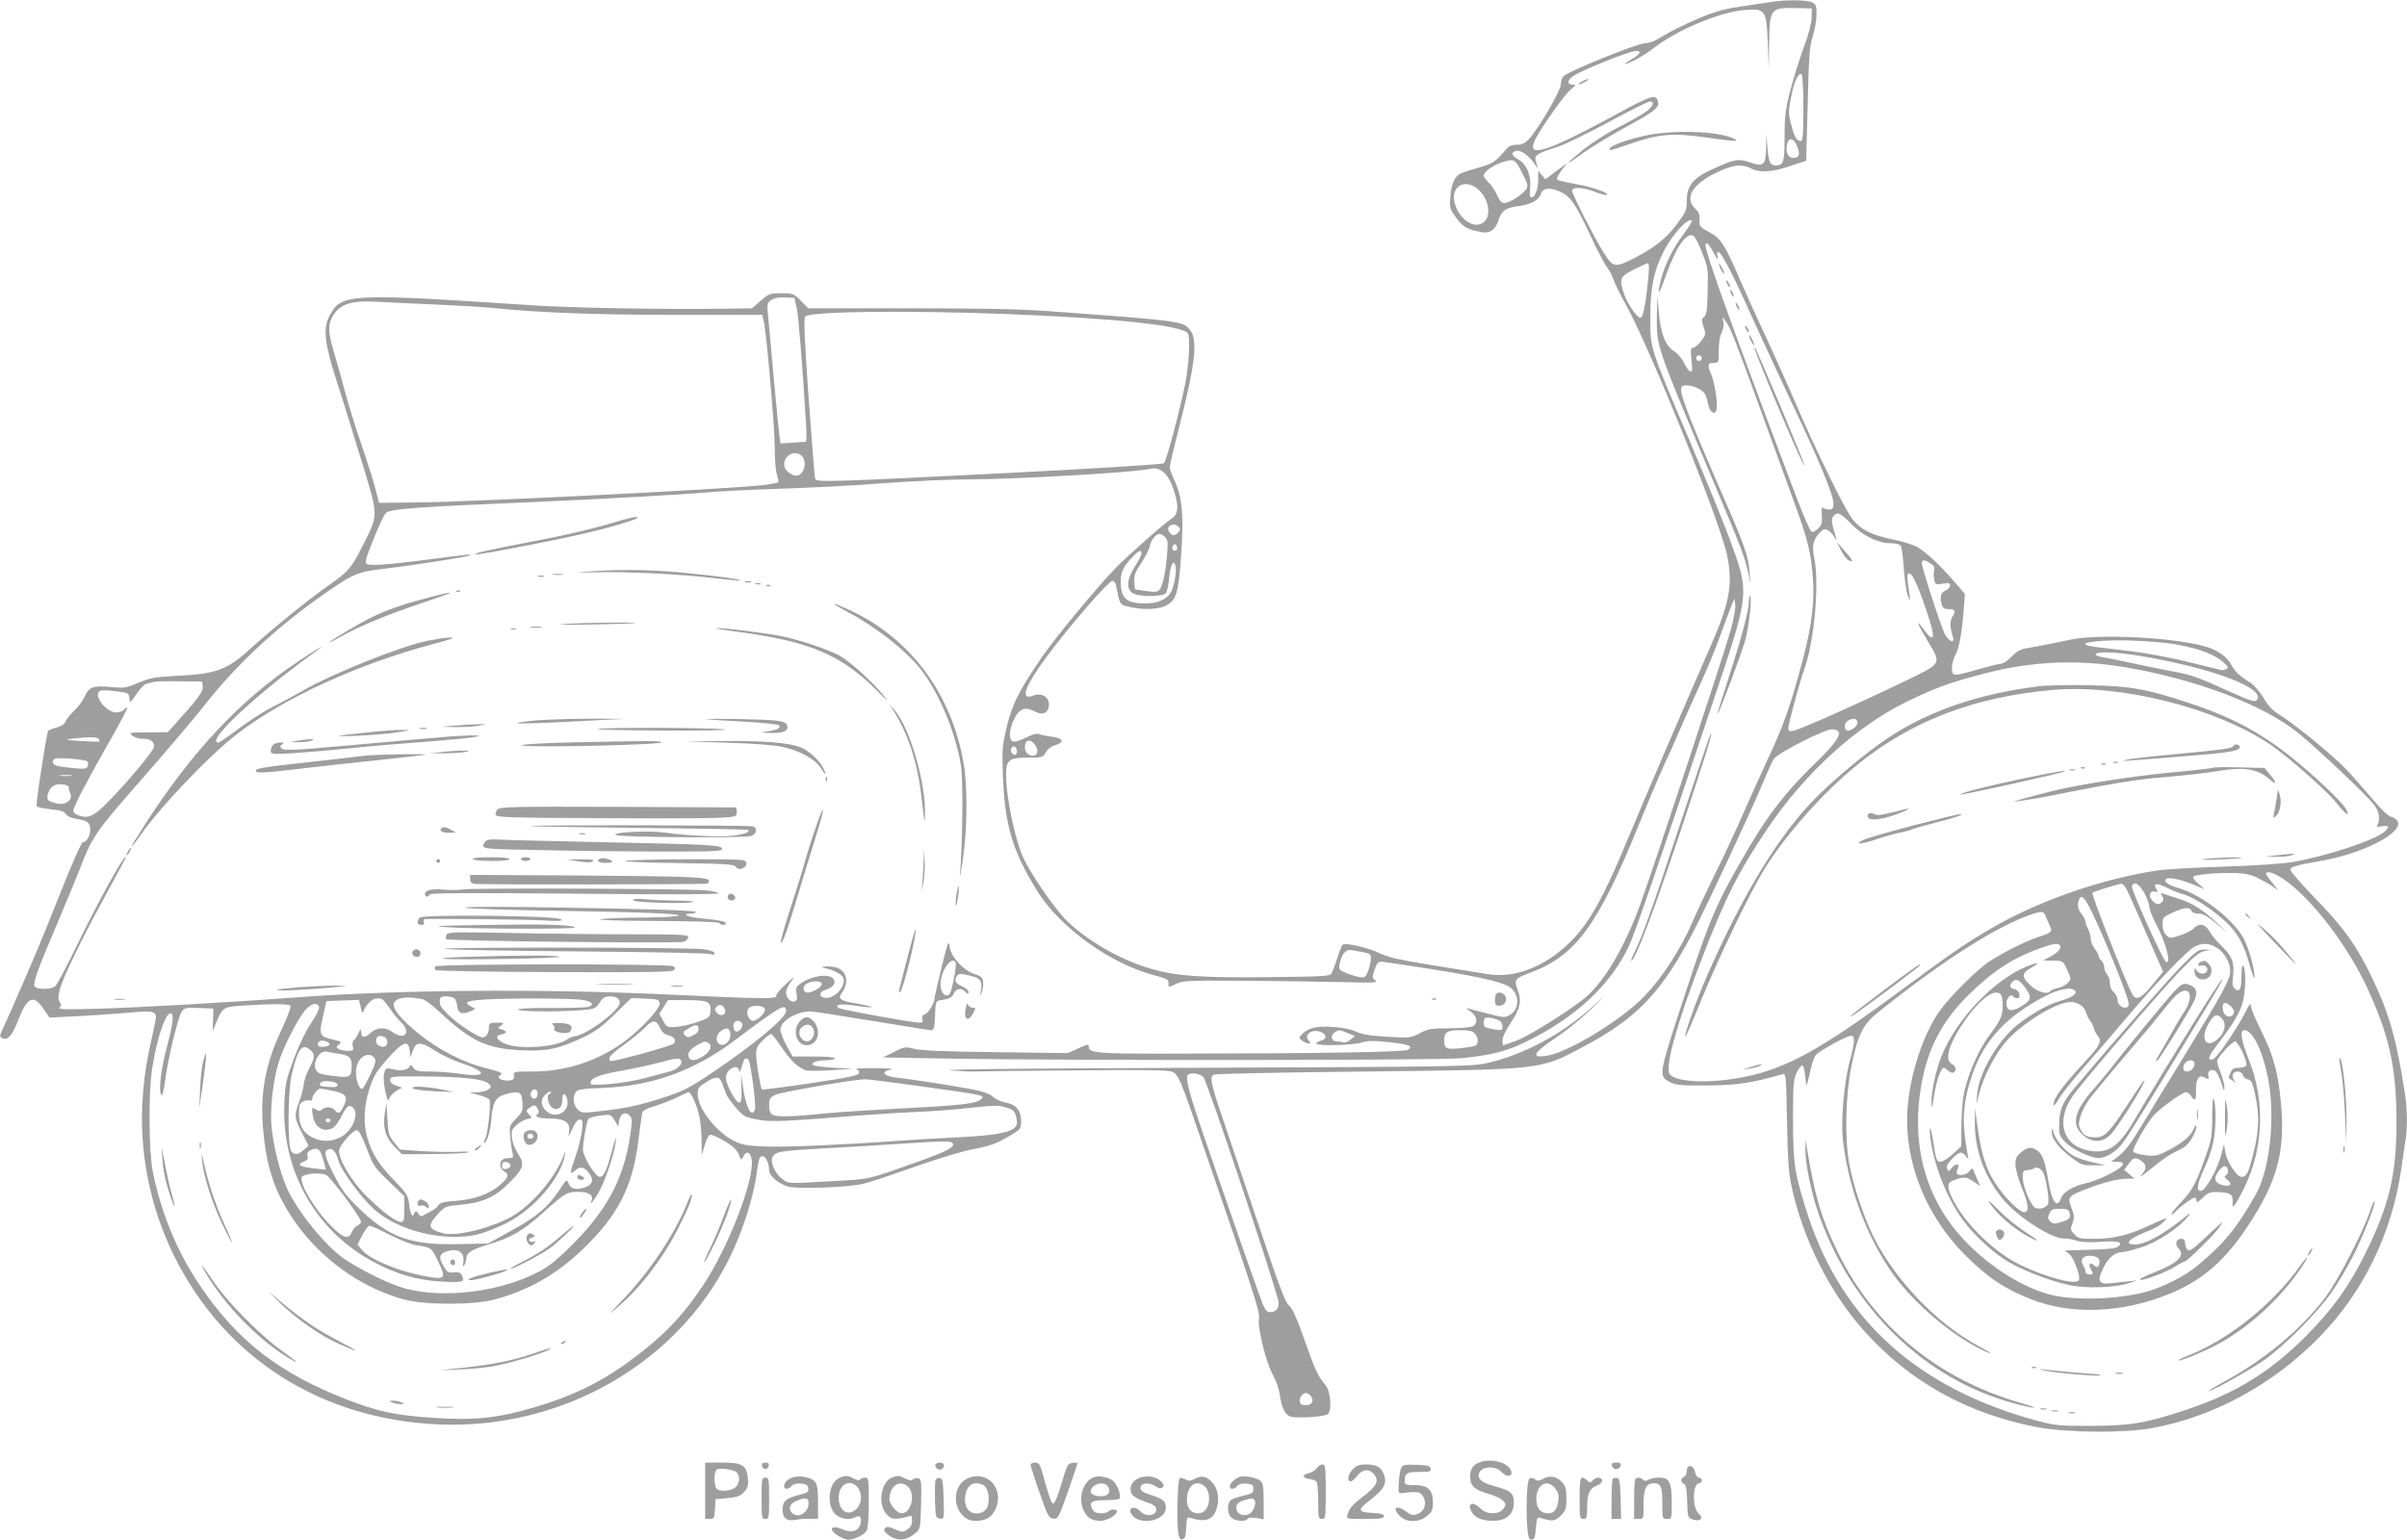 <?xml version="1.0" standalone="no"?>
<!DOCTYPE svg PUBLIC "-//W3C//DTD SVG 20010904//EN"
 "http://www.w3.org/TR/2001/REC-SVG-20010904/DTD/svg10.dtd">
<svg version="1.0" xmlns="http://www.w3.org/2000/svg"
 width="1280pt" height="819pt" viewBox="0 0 1280 819"
 preserveAspectRatio="xMidYMid meet">
<g transform="translate(0,819) scale(0.1,-0.1)"
fill="#9e9e9e" stroke="none">
<path d="M9415 8179 c-27 -4 -99 -15 -158 -24 -86 -12 -134 -25 -229 -65 -66
-28 -148 -69 -182 -90 -42 -27 -75 -40 -97 -40 -42 0 -419 -153 -436 -177 -7
-9 -13 -29 -13 -43 0 -31 -119 -236 -166 -286 -25 -27 -39 -34 -68 -34 -23 0
-42 -7 -52 -19 -61 -72 -73 -80 -145 -101 -41 -12 -84 -25 -96 -30 -35 -14
-55 -55 -60 -124 -5 -62 -4 -67 31 -115 36 -49 57 -61 134 -76 44 -9 75 13 91
64 15 51 40 67 114 76 60 8 101 32 112 65 9 30 47 34 98 12 58 -26 82 -59 163
-232 37 -80 78 -157 90 -172 12 -15 28 -44 34 -65 7 -21 39 -85 71 -143 128
-232 497 -1147 533 -1322 32 -156 15 -253 -88 -487 -105 -238 -370 -855 -434
-1011 -155 -375 -235 -506 -373 -615 -121 -95 -256 -137 -377 -117 -37 6 -168
27 -292 47 -178 29 -238 42 -285 65 -60 29 -177 56 -194 45 -5 -3 -19 -36 -30
-73 -12 -37 -26 -74 -31 -82 -8 -13 -58 -15 -332 -18 -360 -4 -493 6 -625 44
-158 45 -331 143 -446 252 -59 56 -179 227 -230 328 -46 91 -97 329 -97 453 0
79 16 91 120 91 72 0 76 1 91 28 10 17 29 32 50 38 52 15 44 38 -16 45 -27 3
-58 9 -68 14 -12 5 -36 -1 -71 -19 -30 -15 -60 -24 -69 -20 -22 8 -22 52 -2
101 31 73 61 88 119 58 36 -19 64 -11 72 20 12 50 -30 84 -81 65 -110 -42 8
150 295 483 61 70 117 127 125 127 8 0 17 -10 19 -22 23 -109 19 -102 66 -115
69 -18 160 -16 199 5 57 29 68 65 82 270 15 210 6 309 -36 397 -14 30 -25 61
-25 69 0 9 22 102 49 208 87 338 102 469 60 522 -38 48 -45 49 -754 101 -150
11 -361 15 -743 15 l-534 0 -39 40 c-38 38 -42 40 -104 40 -60 0 -66 -2 -110
-40 l-46 -40 -137 -2 c-313 -5 -831 4 -1032 18 -981 65 -1016 63 -1078 -57
-35 -66 -26 -147 36 -339 28 -85 87 -276 132 -423 95 -312 95 -287 6 -465 -58
-115 -73 -132 -180 -207 -101 -71 -297 -229 -401 -324 -139 -127 -188 -146
-420 -157 -103 -6 -130 -11 -189 -36 -63 -27 -75 -29 -141 -23 -99 9 -121 2
-144 -49 -10 -22 -35 -57 -56 -76 -20 -19 -41 -45 -46 -57 -5 -14 -22 -26 -48
-33 -22 -6 -42 -14 -45 -18 -9 -15 -67 -393 -61 -401 3 -5 37 -12 75 -16 53
-5 73 -12 80 -25 6 -11 27 -21 52 -25 65 -11 78 -21 78 -60 0 -31 -20 -65 -39
-65 -8 0 -58 -113 -124 -280 -98 -246 -125 -310 -199 -480 -44 -102 -89 -203
-99 -224 -23 -48 -23 -52 -3 -60 26 -10 51 20 79 93 49 128 82 144 136 65 l32
-47 121 6 c67 3 190 11 274 18 182 16 182 16 163 -69 -42 -189 -52 -250 -61
-365 -24 -294 36 -599 170 -866 270 -538 778 -860 1400 -888 651 -29 1265 319
1544 874 74 148 133 331 151 468 9 71 14 85 31 85 16 0 34 -39 34 -75 0 -28
45 -69 97 -86 48 -16 324 -6 408 15 33 8 155 49 271 90 116 41 251 82 300 91
101 19 136 32 212 78 49 30 52 33 52 73 0 57 -28 90 -83 99 -23 4 -53 18 -67
31 -19 17 -51 28 -130 43 -110 20 -284 47 -385 59 -70 8 -84 33 -25 43 19 4
-19 6 -85 7 -66 0 -112 -2 -102 -5 10 -3 17 -12 15 -21 -3 -13 -49 -23 -257
-54 -140 -21 -256 -36 -259 -33 -8 7 -31 146 -31 187 -1 30 6 45 34 73 20 19
40 35 45 35 5 0 31 -33 58 -73 47 -69 85 -105 125 -120 10 -4 71 -4 135 0
l117 8 -102 5 c-57 4 -106 10 -110 14 -13 13 21 26 70 26 26 0 47 5 47 10 0 6
-44 10 -113 10 l-112 0 -33 59 c-17 32 -32 70 -32 84 0 45 85 97 160 97 14 0
160 -23 325 -50 165 -27 308 -50 317 -50 14 0 18 12 20 77 3 69 5 78 23 81 53
8 67 14 77 37 13 28 39 32 62 9 14 -14 16 -14 16 0 0 9 -16 22 -35 30 -35 15
-42 29 -26 55 8 12 18 13 65 2 61 -13 72 -28 62 -84 -6 -29 -5 -30 4 -7 6 13
10 38 8 55 -3 25 -9 32 -44 43 -60 19 -126 90 -134 144 -5 40 -8 33 -43 -108
-20 -83 -37 -157 -37 -164 0 -25 -33 -79 -51 -85 -14 -5 -18 -12 -14 -26 5
-15 2 -19 -15 -19 -40 0 -424 70 -433 79 -19 19 17 23 94 11 44 -7 82 -10 85
-8 3 3 -32 11 -76 19 -95 15 -108 26 -80 62 11 14 20 40 20 60 0 49 -37 77
-99 76 -25 -1 -37 -3 -26 -6 62 -13 105 -36 111 -59 11 -44 -51 -109 -98 -102
-36 5 -34 32 3 43 41 13 58 37 40 59 -24 29 -114 16 -174 -26 -24 -17 -27 -24
-21 -54 5 -27 3 -35 -11 -41 -21 -7 -45 20 -45 50 0 11 12 36 27 56 24 32 21
30 -28 -14 -30 -27 -53 -56 -51 -62 6 -18 -77 -17 -583 7 -666 31 -1427 25
-1960 -15 -331 -25 -847 -55 -1070 -61 -168 -5 -208 -4 -198 6 9 9 9 17 0 31
-9 14 -8 30 1 66 17 63 117 270 235 485 118 217 119 218 113 218 -13 0 -147
-243 -245 -445 -61 -126 -119 -236 -128 -242 -25 -19 -102 -17 -110 2 -7 20
20 95 124 338 46 109 99 238 118 286 64 169 84 197 326 473 127 145 277 321
333 392 161 207 369 403 601 569 193 137 210 145 362 162 165 20 445 64 452
71 7 7 -3 6 -234 -24 -203 -26 -298 -33 -315 -22 -11 7 -4 33 36 131 27 68 56
131 66 140 21 22 154 32 798 59 359 16 794 40 900 50 58 6 236 15 395 20 160
5 412 18 560 30 149 11 349 20 445 20 264 1 889 37 964 56 58 14 102 -27 131
-123 24 -77 20 -119 -12 -140 -39 -24 -237 -200 -300 -264 -102 -106 -325
-376 -392 -474 -122 -179 -158 -250 -187 -370 -24 -101 -26 -122 -21 -255 10
-270 50 -405 183 -620 120 -194 392 -389 626 -449 62 -16 73 -22 72 -40 -1
-25 -2 -25 44 -3 33 15 70 17 352 15 173 -1 407 -5 519 -7 176 -5 201 -3 185
8 -18 13 -18 17 -4 58 13 36 19 43 40 42 14 -1 140 -20 280 -42 267 -43 378
-70 410 -102 43 -43 36 -112 -12 -140 -25 -14 -35 -13 -120 9 -51 13 -100 26
-108 28 -8 3 0 -4 18 -16 37 -24 44 -64 13 -81 -11 -5 -67 -10 -126 -10 -94 0
-111 -3 -155 -26 -48 -25 -53 -26 -172 -19 -91 5 -134 12 -166 27 -53 25 -184
35 -234 19 -20 -6 -44 -21 -54 -32 -18 -20 -18 -21 1 -35 24 -18 55 -20 37 -2
-32 32 12 67 61 49 34 -13 35 -39 2 -47 -14 -3 -25 -10 -25 -15 0 -14 190 -10
240 5 36 11 65 11 147 2 108 -12 128 -20 101 -40 -18 -13 -469 -20 -1308 -21
-340 0 -390 4 -390 35 0 18 -3 17 -56 -7 l-56 -25 -386 5 c-270 3 -401 9 -433
18 -44 12 -50 11 -105 -17 l-58 -29 345 -6 c620 -11 2619 -10 2730 2 159 16
235 35 339 85 265 127 459 307 555 518 32 70 154 424 447 1300 195 582 194
567 82 869 -31 84 -126 316 -211 517 -214 505 -207 484 -207 655 0 158 20 252
76 357 47 88 127 173 145 154 3 -3 -18 -36 -46 -74 -56 -76 -96 -156 -117
-235 -25 -96 -14 -93 20 4 56 160 110 241 150 226 8 -3 29 -43 47 -89 32 -81
33 -87 30 -207 -2 -101 -6 -127 -19 -137 -14 -10 -14 -16 -3 -52 13 -39 13
-43 -13 -77 -15 -19 -34 -35 -42 -35 -13 0 -14 -10 -9 -65 6 -56 5 -64 -8 -60
-8 4 -22 23 -32 45 -9 21 -33 49 -53 62 -46 29 -71 93 -81 208 l-8 85 -2 -106
c-2 -162 -6 -151 292 -860 155 -368 182 -438 197 -521 9 -52 9 -52 4 16 -7 92
-23 138 -166 464 -138 318 -198 470 -198 506 0 22 4 26 30 26 37 0 86 -24 98
-48 5 -9 12 -33 16 -54 7 -38 33 -58 43 -32 10 26 -7 146 -27 192 -22 50 -19
62 16 62 23 0 24 3 24 65 0 40 6 78 15 95 9 17 13 42 10 57 l-6 28 18 -24 c26
-35 49 -95 189 -481 69 -190 149 -410 178 -490 65 -177 84 -251 95 -372 13
-134 -2 -265 -49 -446 -65 -246 -106 -365 -186 -533 -40 -86 -104 -228 -142
-315 -39 -88 -101 -223 -140 -299 -38 -77 -93 -194 -122 -260 -62 -143 -157
-291 -253 -392 -124 -130 -414 -306 -527 -320 -47 -5 -52 -4 -49 13 3 11 46
47 104 85 56 37 142 107 196 160 73 71 77 76 15 19 -169 -157 -386 -274 -587
-317 -78 -16 -193 -18 -1514 -23 -900 -3 -1393 -8 -1330 -14 55 -4 107 -7 115
-6 8 1 244 4 524 6 373 4 516 2 537 -6 36 -16 43 -31 160 -373 284 -826 310
-906 304 -941 -9 -46 38 -236 74 -300 16 -28 32 -73 36 -101 10 -74 30 -113
59 -121 42 -10 184 0 198 14 21 21 14 119 -11 151 -46 57 -54 75 -112 238 -43
122 -66 173 -84 188 -20 16 -52 101 -164 435 -77 228 -162 482 -190 564 -63
184 -70 220 -45 230 11 4 370 12 799 16 955 11 933 8 1165 132 285 151 417
289 588 618 73 139 314 657 370 793 22 54 47 108 55 120 19 30 268 157 307
157 72 0 46 -53 -92 -185 -142 -137 -242 -264 -349 -446 -171 -291 -205 -370
-343 -792 -138 -423 -138 -419 -74 -454 28 -15 57 -18 193 -17 155 0 247 14
401 59 22 7 22 7 27 -252 4 -207 9 -276 25 -348 60 -276 201 -557 380 -759
243 -274 553 -447 927 -518 158 -30 468 -32 614 -4 326 61 639 232 885 483
234 239 387 554 436 898 6 44 15 104 20 134 13 72 13 174 -1 263 -44 287 -84
429 -175 617 -81 169 -151 268 -301 421 -73 76 -133 144 -133 153 0 16 27 24
160 47 225 39 442 150 410 211 -6 10 -22 22 -36 25 -15 4 -54 41 -97 93 -40
47 -103 119 -141 159 -73 77 -284 249 -359 293 -31 19 -55 44 -79 85 -19 33
-50 69 -69 81 -63 40 -84 60 -105 99 -21 40 -71 76 -134 94 -164 49 -568 70
-721 37 -91 -19 -180 -37 -236 -46 -29 -5 -51 -18 -76 -44 -19 -20 -43 -37
-53 -37 -11 0 -66 -14 -123 -30 -137 -40 -141 -39 -141 8 0 20 9 51 19 69 19
31 35 121 45 256 l5 67 -58 68 c-71 82 -144 150 -193 181 -21 12 -82 32 -135
42 -111 23 -167 51 -212 107 -40 51 -196 369 -300 612 -46 107 -121 274 -166
370 -45 96 -103 225 -129 285 -79 185 -105 227 -158 255 -61 33 -62 35 -60 73
2 24 -4 40 -23 57 -59 56 -17 129 109 190 90 44 138 50 188 24 46 -24 112 -20
208 13 l85 28 8 300 c6 257 10 309 27 363 11 34 20 86 20 116 0 47 -3 54 -25
64 -29 13 -144 14 -220 1z m219 -84 c-1 -31 -17 -91 -43 -160 -22 -60 -54
-163 -71 -228 -26 -101 -30 -137 -30 -246 0 -134 -5 -151 -46 -151 -31 0 -38
14 -45 95 l-6 70 -1 -71 c-2 -91 -13 -102 -79 -80 -67 23 -84 21 -189 -26
-119 -52 -154 -92 -154 -176 0 -49 -5 -60 -50 -121 -57 -77 -118 -126 -225
-182 -104 -54 -117 -52 -162 19 -47 73 -173 319 -173 338 0 21 60 18 121 -6
28 -12 57 -19 63 -17 19 8 -65 38 -144 54 -119 22 -120 23 -120 35 0 6 12 27
27 46 l27 35 -58 -43 -58 -44 -19 23 -19 23 0 -45 c0 -52 -17 -97 -36 -97 -9
0 -11 14 -7 53 7 65 -21 128 -68 152 -33 18 -34 38 -3 43 24 4 69 -30 96 -72
11 -17 18 -24 15 -16 -2 8 -7 25 -11 37 -8 26 11 38 119 73 39 12 160 72 270
131 111 60 209 109 218 109 30 0 18 -28 -25 -58 -24 -16 -88 -52 -143 -80 -55
-27 -137 -80 -183 -116 -92 -75 -109 -97 -29 -38 62 46 171 112 282 172 112
61 147 88 143 112 -8 52 -28 46 -239 -69 -366 -198 -468 -228 -413 -121 34 66
157 239 188 263 29 23 29 25 9 25 -34 0 -28 27 10 50 47 29 274 121 315 127
46 8 40 -14 -14 -44 -21 -13 -36 -23 -32 -23 20 0 101 44 150 83 126 98 355
194 488 204 109 8 113 1 121 -176 l5 -136 2 141 c3 180 6 184 147 181 l80 -2
-1 -50z m-44 -481 c0 -141 -3 -174 -14 -174 -22 0 -34 22 -51 88 -15 56 -15
70 -1 143 16 83 39 134 56 124 6 -4 10 -80 10 -181z m-34 -200 c19 -45 12 -64
-20 -64 -29 0 -43 32 -32 75 9 36 35 31 52 -11z m-1462 -143 c32 -63 34 -70
20 -90 -21 -29 -88 -71 -114 -71 -15 0 -26 12 -39 43 -10 23 -30 53 -45 66
-14 14 -26 30 -26 36 0 20 43 52 90 69 72 24 76 23 114 -53z m-236 -86 c62
-52 76 -149 27 -181 -54 -35 -137 31 -152 119 -13 80 61 116 125 62z m1257
-343 c19 -35 23 -40 19 -18 -5 22 -4 28 7 24 16 -5 82 -133 175 -343 37 -82
129 -280 204 -440 156 -329 230 -507 230 -553 0 -27 -4 -32 -23 -32 -13 0 -27
4 -33 10 -6 6 -8 -9 -6 -40 3 -38 0 -52 -17 -69 -12 -12 -26 -21 -32 -21 -16
0 -45 72 -259 645 -207 553 -310 846 -310 878 0 27 17 11 45 -41z m-349 -122
c-13 -142 -28 -220 -42 -220 -20 0 -70 74 -89 130 -25 77 -20 90 55 127 36 18
69 33 74 33 5 0 6 -31 2 -70z m-4529 -170 c10 -47 30 -294 50 -627 3 -46 2
-83 -3 -83 -5 0 -37 -3 -71 -5 l-62 -4 -5 32 c-3 18 -17 158 -31 312 -14 154
-28 308 -31 341 -6 56 -4 63 17 78 17 11 40 16 74 14 l50 -3 12 -55z m-1917
20 c113 -5 252 -13 310 -19 243 -25 552 -36 975 -36 l449 0 8 -35 c15 -68 58
-566 58 -674 0 -60 5 -124 12 -143 6 -18 9 -35 6 -39 -4 -3 -42 -10 -85 -15
-203 -22 -1521 -88 -1838 -92 l-199 -2 -23 87 c-13 48 -46 151 -73 230 -28 79
-66 202 -85 273 -19 72 -46 168 -60 214 -28 94 -31 140 -11 179 38 74 96 94
241 87 61 -4 202 -10 315 -15z m3020 -50 c575 -22 933 -59 975 -101 16 -17 9
-167 -14 -279 -30 -146 -98 -401 -111 -414 -6 -6 -325 -26 -848 -53 -936 -47
-1001 -49 -1007 -30 -3 6 -18 201 -35 432 -23 330 -27 422 -17 432 27 26 531
33 1057 13z m3710 -235 c0 -8 -7 -15 -15 -15 -8 0 -15 7 -15 15 0 8 7 15 15
15 8 0 15 -7 15 -15z m-4786 -521 c31 -30 11 -104 -28 -104 -31 0 -66 31 -66
58 0 52 59 81 94 46z m5583 -363 c63 -64 141 -101 212 -101 21 0 43 -6 48 -12
6 -7 13 -61 17 -120 4 -58 13 -124 21 -145 13 -34 14 -34 11 -8 -17 116 -17
125 -3 125 17 0 46 -63 93 -203 49 -142 43 -177 -16 -95 -46 63 -36 33 20 -60
76 -127 82 -118 -132 -221 -242 -117 -542 -250 -579 -258 -24 -5 -29 -2 -29
14 0 22 60 245 85 313 53 149 81 456 53 590 -13 66 -7 97 27 134 20 22 28 25
45 16 11 -6 27 -23 35 -38 9 -15 13 -18 10 -7 -25 80 -28 104 -16 119 22 26
37 19 98 -43z m-3578 -15 c9 -11 8 -18 -5 -30 -19 -19 -33 -17 -48 7 -19 30
30 51 53 23z m-73 -53 c14 -14 16 -29 10 -97 -8 -96 -24 -166 -41 -185 -10
-10 -26 -12 -72 -5 l-58 9 -3 40 c-2 33 4 51 37 100 22 33 42 73 45 89 6 32
32 66 52 66 7 0 20 -8 30 -17z m64 -59 c0 -14 -12 -19 -23 -8 -9 9 4 35 14 28
5 -3 9 -12 9 -20z m-190 -29 c0 -8 -16 -39 -35 -69 -42 -66 -47 -117 -13 -140
30 -22 160 -22 178 -1 6 8 14 43 17 77 6 68 22 104 33 73 10 -28 -6 -120 -26
-150 -23 -35 -70 -55 -132 -55 -103 0 -132 26 -132 118 0 50 12 75 63 130 34
35 47 40 47 17z m4196 -52 c19 -12 24 -22 19 -40 -3 -12 -2 -35 1 -49 6 -23
10 -25 45 -19 32 6 39 4 39 -9 0 -9 -11 -22 -25 -28 -25 -11 -30 -32 -19 -75
5 -17 14 -23 33 -23 38 0 44 -9 25 -38 -16 -24 -15 -59 1 -109 13 -39 -22 -27
-43 15 -22 43 -122 352 -122 376 0 20 14 20 46 -1z m-1061 -350 c-29 -107
-409 -1262 -482 -1463 -87 -240 -203 -431 -310 -511 -105 -79 -287 -192 -349
-215 -35 -13 -67 -24 -69 -24 -3 0 -5 12 -5 28 0 16 19 55 46 95 48 72 57 114
35 170 -21 55 -16 62 64 92 244 89 364 253 585 800 40 99 97 234 127 300 31
66 75 165 98 220 24 55 70 159 103 230 33 72 81 189 106 260 26 72 52 141 58
155 l12 25 4 -32 c2 -18 -9 -77 -23 -130z m2260 -68 c157 -12 294 -52 355
-105 27 -23 32 -31 21 -38 -7 -5 -21 -8 -30 -6 -9 2 -88 21 -176 43 -88 22
-221 47 -295 56 -74 9 -161 19 -193 23 -89 11 -74 26 33 33 96 5 139 4 285 -6z
m-78 -75 c376 -64 656 -169 617 -231 -10 -16 -33 -10 -147 42 -173 79 -205 90
-312 109 -55 11 -152 30 -215 44 -63 14 -132 28 -153 31 -21 3 -35 10 -32 16
10 15 115 10 242 -11z m-82 -60 c379 -65 733 -200 919 -351 105 -85 371 -338
403 -383 24 -33 31 -69 18 -100 -7 -16 -5 -17 23 -11 36 7 41 -4 14 -28 -51
-46 -305 -130 -487 -162 -52 -9 -207 -20 -370 -25 -154 -5 -311 -14 -350 -20
-295 -44 -629 -160 -880 -305 -136 -79 -214 -132 -460 -314 -382 -283 -560
-391 -744 -450 -197 -64 -465 -72 -512 -15 -27 33 37 267 169 609 125 326 198
471 353 700 198 293 468 539 734 670 158 77 234 105 432 156 244 62 488 72
738 29z m-10227 -101 c3 -27 -22 -62 -141 -194 l-45 -50 -93 -1 c-116 0 -117
-1 -93 -19 10 -8 35 -15 55 -15 38 0 59 -14 59 -40 0 -20 -127 -174 -236 -286
-83 -86 -113 -100 -166 -82 -15 6 -28 16 -28 24 0 21 59 135 182 352 61 106
108 195 105 198 -2 2 -10 -2 -17 -11 -7 -8 -26 -15 -42 -15 -56 0 -128 99 -84
116 8 3 45 2 83 -3 65 -8 68 -9 71 -37 4 -28 4 -28 38 23 19 29 44 53 57 55
12 3 31 7 42 10 11 2 72 3 135 2 l115 -1 3 -26z m8800 -192 c4 -18 -42 -52
-58 -42 -18 11 -11 45 13 55 28 11 41 8 45 -13z m-9353 -88 c4 -6 5 -12 4 -14
-2 -1 -47 0 -99 3 -86 6 -90 7 -45 13 84 10 134 10 140 -2z m4981 -34 c19 -29
12 -55 -14 -55 -24 0 -42 19 -42 45 0 42 31 48 56 10z m-100 -20 c3 -8 3 -19
-1 -25 -10 -16 -35 7 -28 26 7 18 22 18 29 -1z m-4942 -65 c5 -5 6 -16 2 -26
-6 -14 -16 -16 -74 -10 -37 3 -77 9 -89 12 -25 7 -31 29 -10 38 17 8 160 -4
171 -14z m-86 -77 c-16 -2 -40 -2 -55 0 -16 2 -3 4 27 4 30 0 43 -2 28 -4z
m-12 -63 c0 -8 4 -23 8 -33 14 -31 -23 -60 -66 -52 -51 10 -62 19 -54 48 10
41 34 58 75 55 24 -2 36 -8 37 -18z m11634 -477 c25 -12 61 -32 80 -45 l35
-23 -32 40 c-18 22 -33 43 -33 47 0 17 38 7 82 -21 152 -97 355 -360 465 -604
115 -255 149 -423 147 -722 -2 -261 -42 -424 -164 -670 -90 -181 -177 -302
-320 -445 -189 -189 -374 -303 -636 -390 -214 -71 -294 -84 -504 -85 -171 0
-193 2 -286 27 -632 171 -1036 532 -1219 1091 -71 219 -80 273 -80 512 0 190
2 214 20 250 11 22 25 39 30 38 6 -2 12 -29 15 -60 6 -63 5 -65 31 47 5 25 16
54 23 65 15 22 164 105 190 105 22 0 21 -31 -9 -142 -29 -112 -46 -310 -35
-410 28 -244 116 -490 247 -687 106 -160 309 -339 480 -425 81 -40 77 -30 -4
13 -219 116 -443 349 -558 578 -54 109 -110 276 -131 391 -25 143 -20 363 11
518 33 166 61 224 140 287 319 257 604 442 788 512 85 32 95 31 107 -2 6 -16
16 -38 22 -51 14 -28 8 -34 -67 -58 -63 -21 -171 -75 -251 -125 -66 -42 -220
-195 -273 -272 -76 -111 -139 -287 -161 -455 -41 -298 74 -614 307 -845 116
-114 194 -167 333 -224 217 -90 496 -80 753 27 192 80 322 203 463 442 110
188 143 332 125 555 -15 173 -39 265 -107 401 -30 59 -54 118 -54 132 0 19 -9
8 -33 -41 -37 -72 -127 -207 -158 -235 -13 -12 -23 -14 -29 -8 -7 7 7 33 42
78 76 97 117 164 133 220 17 56 20 173 5 196 -7 11 -10 -5 -10 -52 0 -70 -10
-89 -36 -67 -12 10 -14 25 -9 68 8 72 -5 105 -63 161 -26 25 -55 60 -64 78
-20 37 -55 43 -82 14 -9 -11 -41 -27 -71 -37 -53 -18 -55 -18 -75 0 -13 12
-20 31 -20 57 0 37 2 40 53 63 60 28 92 32 101 10 3 -9 18 -15 37 -15 24 0 48
-13 93 -51 l61 -51 -55 52 c-77 72 -133 107 -209 131 -37 11 -72 23 -79 26
-11 4 -12 1 -3 -14 7 -14 7 -23 -1 -31 -17 -17 -32 -15 -53 8 -22 24 -13 54
15 47 16 -4 17 -2 7 14 -19 31 1 34 56 7 29 -15 70 -31 93 -37 48 -13 147 -77
219 -143 63 -58 98 -120 129 -234 14 -49 25 -78 25 -64 1 43 -28 148 -55 203
-52 102 -223 236 -346 272 -59 17 -88 38 -68 50 16 10 75 -3 145 -31 l60 -25
-35 30 c-19 16 -31 33 -27 38 12 11 125 21 217 19 53 -1 88 -8 120 -23z m-696
-55 c8 -13 56 -118 106 -235 l93 -212 -53 -65 c-56 -70 -84 -87 -105 -65 -20
22 -226 542 -218 550 7 7 135 46 155 48 4 1 14 -9 22 -21z m99 -28 c15 -28 27
-61 27 -74 0 -13 14 -50 31 -82 55 -102 88 -222 58 -212 -15 5 -188 388 -182
404 11 28 39 13 66 -36z m-305 -52 c49 -79 222 -499 222 -537 0 -14 -6 -21
-18 -21 -24 0 -42 19 -42 45 0 11 -9 28 -20 38 -12 10 -20 29 -20 48 0 17 -7
37 -15 45 -8 9 -15 26 -15 38 0 13 -7 29 -15 36 -8 7 -15 18 -15 25 0 7 -10
24 -21 39 -12 15 -21 39 -21 53 0 14 -7 37 -14 52 -8 14 -14 32 -14 39 0 8 -9
25 -20 39 -20 26 -25 49 -14 77 9 24 20 20 42 -16z m-143 -228 c9 -15 -12 -38
-54 -60 l-36 -19 52 -1 c52 0 53 -1 73 -42 11 -23 20 -47 20 -53 0 -19 -34
-44 -68 -51 -18 -4 -35 -11 -38 -15 -13 -22 -65 -8 -104 27 -51 46 -51 67 0
95 53 30 44 34 -19 9 -174 -68 -377 -281 -456 -477 -31 -77 -56 -195 -54 -256
1 -30 5 -17 14 43 11 78 36 150 52 150 4 0 14 -7 24 -16 10 -9 23 -13 28 -9
17 10 13 33 -9 45 -38 20 -21 92 47 199 69 108 145 181 189 181 26 0 34 -17
34 -70 0 -54 -12 -79 -72 -159 -61 -81 -124 -230 -138 -331 -5 -36 -10 -108
-10 -161 l0 -96 -45 -42 c-24 -22 -54 -41 -65 -41 -21 0 -24 7 -40 109 -12 79
-24 96 -15 21 17 -142 85 -316 169 -434 61 -85 171 -187 253 -232 88 -50 223
-100 321 -121 89 -18 239 -13 312 11 l45 15 -45 -5 c-25 -2 -66 -7 -91 -10
-69 -8 -79 10 -44 81 27 56 63 85 104 85 11 0 55 11 98 25 83 26 200 103 246
161 21 27 19 27 -21 -6 -111 -89 -205 -140 -259 -140 -63 0 -32 32 69 71 31
11 67 32 80 46 l23 24 -26 -9 c-14 -6 -56 -24 -94 -42 -93 -42 -173 -60 -271
-60 -72 0 -83 2 -103 24 -21 22 -22 27 -10 59 11 30 10 42 -5 82 -23 58 -19
63 89 104 94 35 155 50 208 51 l38 0 -27 23 -28 24 23 31 c25 36 37 39 69 16
27 -18 28 -40 5 -68 -18 -20 -17 -20 3 -6 12 8 46 35 75 59 30 24 72 52 94 62
22 10 47 24 56 31 25 20 59 80 59 103 -1 15 -4 12 -14 -10 -17 -40 -64 -78
-139 -116 -54 -28 -65 -30 -119 -24 -34 4 -62 13 -64 20 -6 14 74 154 110 193
33 37 152 122 170 122 9 0 21 -9 28 -20 20 -32 27 -24 26 29 -2 58 15 86 42
71 26 -14 29 -13 23 10 -7 25 23 38 42 19 7 -8 20 -36 29 -64 11 -38 15 -43
15 -23 1 15 -8 50 -19 78 -11 28 -20 57 -20 64 0 19 79 106 96 106 17 0 67
-108 60 -127 -3 -7 -21 -13 -39 -13 -27 0 -36 -5 -46 -26 -6 -15 -10 -27 -9
-28 2 -1 12 -8 23 -16 18 -14 19 -14 6 2 -7 10 -11 25 -7 33 8 22 47 19 53 -4
3 -11 15 -21 27 -23 18 -3 24 -15 38 -78 24 -111 22 -191 -8 -311 -28 -113
-37 -129 -65 -129 -25 0 -78 82 -86 134 l-6 39 -14 -53 c-20 -80 -85 -195
-109 -195 -26 0 -22 31 20 124 19 42 40 103 46 136 14 67 16 187 3 227 -5 18
-8 -12 -9 -90 0 -110 -3 -124 -38 -222 -51 -142 -69 -175 -134 -242 -30 -32
-50 -58 -45 -58 6 0 17 8 24 17 18 21 89 73 101 73 4 0 8 -8 8 -17 0 -13 8 -9
33 15 26 26 41 32 72 31 74 -2 90 -11 88 -50 -1 -32 -1 -33 14 -14 8 11 31 52
50 92 101 209 109 457 22 676 -41 103 -50 157 -24 157 43 0 95 -104 125 -249
41 -205 13 -487 -63 -623 -99 -177 -172 -266 -313 -382 -67 -56 -189 -117
-279 -140 -159 -40 -384 -45 -510 -11 -193 53 -422 223 -544 406 -132 196
-179 434 -136 694 32 201 111 353 255 494 128 126 235 196 380 247 72 26 96
29 105 14z m836 -13 c40 -26 69 -79 69 -123 0 -42 -37 -111 -234 -434 -93
-151 -196 -320 -229 -375 -69 -114 -97 -151 -140 -182 l-31 -23 32 0 c60 0 30
-34 -68 -79 -36 -16 -81 -32 -100 -36 -62 -13 -118 -46 -129 -77 -21 -60 -48
-26 -67 84 -18 104 -30 141 -52 161 -33 29 -56 28 -92 -1 -29 -25 -33 -34 -32
-71 1 -23 16 -75 32 -115 37 -88 42 -129 18 -134 -25 -5 -104 72 -159 156 -50
76 -76 164 -97 327 l-9 70 -1 -70 c-3 -146 49 -291 147 -411 77 -95 261 -214
327 -212 17 1 47 -5 68 -12 26 -8 66 -10 125 -6 94 7 124 -1 95 -25 -12 -10
-55 -15 -151 -17 l-133 -4 24 -19 c25 -20 62 -121 51 -139 -17 -27 -171 14
-311 81 -138 67 -292 217 -358 346 -33 66 -33 91 -1 103 57 22 71 21 108 -4
l37 -25 -16 37 c-9 20 -18 43 -21 50 -4 9 -10 7 -20 -8 -13 -19 -52 -27 -66
-14 -3 4 -2 15 3 25 16 28 -8 34 -30 7 -17 -21 -19 -22 -26 -5 -5 13 3 28 27
53 39 40 52 42 75 12 9 -13 14 -16 11 -7 -3 9 -11 59 -18 111 -14 111 -4 206
37 325 62 186 182 317 390 424 76 40 145 51 160 27 10 -16 -20 -35 -85 -54
-62 -18 -144 -64 -222 -125 -103 -82 -204 -254 -214 -364 l-5 -60 15 58 c24
95 90 220 149 284 91 98 263 202 336 203 39 0 73 -22 83 -55 5 -16 15 -37 22
-45 7 -8 16 -26 20 -40 4 -14 14 -33 22 -42 22 -25 9 -52 -66 -132 -124 -134
-171 -197 -171 -233 0 -10 13 4 29 32 16 28 75 102 131 165 56 63 160 185 232
270 149 176 308 343 353 371 40 25 85 24 126 -4z m-4538 -23 c33 -6 37 -9 37
-35 0 -16 -7 -46 -15 -66 -14 -33 -18 -35 -48 -30 -17 3 -49 13 -71 22 -35 15
-38 19 -32 48 11 53 33 79 64 73 15 -3 44 -8 65 -12z m-2171 -56 c3 -7 -2 -49
-11 -93 -14 -67 -20 -80 -36 -80 -25 0 -40 41 -31 86 12 67 64 125 78 87z
m5689 -134 c36 -49 32 -66 -27 -100 -49 -29 -74 -22 -74 21 0 26 25 52 35 35
3 -5 13 -10 21 -10 25 0 13 44 -13 48 -25 4 -30 21 -11 40 19 19 38 10 69 -34z
m-6401 21 c0 -16 -49 -45 -75 -45 -24 0 -30 29 -9 45 26 20 84 20 84 0z
m-2124 -80 c14 -3 56 -34 93 -69 165 -155 251 -195 436 -203 132 -6 199 8 324
68 67 31 102 57 171 125 l87 85 74 -3 c67 -3 74 -5 77 -25 4 -26 -93 -132
-182 -199 -140 -106 -315 -164 -492 -164 -102 0 -104 0 -101 -22 2 -19 -3 -23
-28 -26 -16 -1 -37 3 -45 8 -13 10 -13 12 2 22 13 10 0 16 -75 35 -121 30
-252 97 -359 183 -99 79 -148 142 -131 168 16 27 71 33 149 17z m172 3 c6 -7
12 -26 14 -43 4 -35 25 -43 69 -25 30 13 30 13 8 24 -47 23 -31 33 68 39 122
8 439 7 512 -1 58 -7 77 -26 39 -38 -13 -4 -100 -6 -195 -6 -102 1 -175 -2
-178 -8 -7 -11 203 -14 331 -4 77 6 81 8 102 40 18 28 29 34 56 34 42 0 62
-21 47 -48 -27 -51 -177 -157 -232 -164 -15 -2 -33 -9 -40 -15 -55 -44 -269
-59 -340 -22 -42 21 -47 42 -11 47 29 4 28 18 0 26 -23 6 -23 7 -4 21 19 14
17 15 -22 15 -40 0 -42 -2 -42 -29 0 -16 -7 -34 -16 -42 -13 -11 -22 -10 -52
6 -84 44 -188 133 -192 165 -5 33 1 40 34 40 18 0 38 -6 44 -12z m-382 -6 c6
-4 24 -27 41 -52 17 -25 43 -56 57 -69 34 -32 35 -71 2 -71 -13 0 -35 9 -49
20 -36 28 -85 26 -118 -6 -30 -29 -49 -25 -49 9 -1 18 -3 17 -14 -9 -8 -18
-19 -35 -25 -38 -6 -4 -8 -18 -5 -32 6 -22 3 -24 -27 -24 -19 0 -41 5 -49 10
-13 9 -13 12 3 24 16 13 13 15 -32 26 -73 17 -76 24 -54 122 l19 83 87 3 86 3
7 -28 c10 -47 11 -49 19 -28 20 51 69 79 101 57z m1728 -15 c12 -9 17 -23 14
-47 -3 -33 -6 -35 -73 -58 -38 -13 -90 -24 -115 -25 -41 -2 -46 0 -64 34 l-20
36 23 36 23 37 97 0 c64 0 103 -4 115 -13z m8116 -48 c0 -25 -26 -35 -45 -19
-15 12 -20 51 -9 63 11 11 54 -25 54 -44z m-10335 31 c4 -6 -18 -64 -48 -128
-87 -184 -116 -344 -97 -538 13 -145 40 -250 90 -352 128 -259 379 -468 657
-544 113 -31 373 -31 485 0 181 49 325 132 462 262 192 183 271 336 301 586 9
71 18 137 21 146 3 11 26 23 62 33 31 9 84 29 117 45 33 17 63 30 67 30 12 0
40 -60 54 -115 8 -27 14 -88 15 -135 l1 -85 15 52 c8 28 21 54 28 57 7 2 41
-12 75 -32 46 -27 67 -47 78 -72 14 -34 15 -35 25 -12 16 35 41 23 45 -21 10
-116 -128 -469 -261 -667 -117 -175 -225 -283 -416 -420 -138 -98 -286 -169
-472 -224 -206 -61 -329 -74 -560 -57 -191 13 -280 33 -439 94 -367 142 -591
316 -791 615 -118 176 -202 380 -246 597 -22 108 -24 422 -4 550 25 160 70
295 98 295 20 0 14 -55 -21 -185 -30 -112 -43 -224 -29 -248 6 -12 12 11 22
81 15 116 67 328 87 360 14 21 21 23 92 20 l77 -3 -2 -60 -2 -60 17 41 c35 86
39 88 143 95 165 10 248 9 254 -1z m152 -6 c3 -9 -13 -42 -41 -84 -28 -41 -65
-116 -93 -191 -42 -114 -46 -133 -51 -239 -15 -362 171 -687 488 -850 120 -61
218 -89 342 -97 116 -7 131 -3 116 29 -9 19 -18 23 -44 20 -29 -4 -36 0 -53
29 -28 45 -26 67 5 79 64 25 107 1 98 -53 -4 -24 -3 -28 5 -17 6 8 11 25 11
37 0 29 28 46 120 74 118 35 183 73 288 168 116 105 126 111 190 111 52 0 79
-17 68 -45 -10 -28 2 -16 32 33 35 55 87 205 96 277 5 37 0 26 -18 -40 -30
-114 -45 -145 -67 -145 -23 0 -89 108 -89 145 0 37 19 148 29 163 4 6 32 14
63 18 56 7 57 6 77 -26 l19 -33 4 28 c4 39 32 55 55 32 15 -15 16 -25 5 -103
-35 -240 -130 -414 -334 -610 -75 -73 -112 -100 -179 -132 -213 -103 -522
-132 -714 -67 -80 27 -214 94 -292 147 -95 64 -235 233 -299 360 -41 82 -82
243 -91 355 -7 95 10 237 39 333 25 80 97 222 138 273 33 39 66 48 77 21z
m2157 -11 c13 -32 -21 -46 -44 -18 -10 12 -10 18 0 29 13 17 36 11 44 -11z
m213 0 c7 -18 -38 -63 -63 -63 -23 0 -40 46 -24 65 17 21 79 20 87 -2z m113
-12 c0 -36 -171 -178 -388 -324 -133 -89 -155 -100 -280 -141 -127 -40 -196
-54 -359 -71 -54 -6 -64 -4 -82 14 -23 23 -28 69 -8 93 9 13 40 17 147 21 261
11 484 92 700 255 242 182 270 198 270 153z m7634 -37 c26 -25 20 -72 -14
-105 -65 -65 -105 -9 -55 76 27 48 44 55 69 29z m-3836 -16 c6 -6 12 -19 12
-31 0 -17 -4 -19 -42 -13 -22 4 -45 9 -50 12 -10 6 -11 38 -1 48 9 8 63 -3 81
-16z m-4468 -36 c10 -22 24 -35 43 -39 32 -6 46 -28 29 -45 -13 -13 -324 -98
-334 -92 -20 13 -2 35 70 86 42 31 93 72 112 92 41 43 60 43 80 -2z m437 22
c7 -19 -20 -49 -36 -40 -12 8 -15 39 -4 49 12 12 33 7 40 -9z m-232 -30 c0
-11 -12 -24 -29 -32 -24 -12 -30 -12 -44 1 -13 14 -11 18 19 36 39 24 54 23
54 -5z m168 -16 c9 -31 -19 -70 -46 -66 -32 4 -35 51 -5 72 31 22 45 20 51 -6z
m3285 -4 l37 -15 -24 -20 c-13 -11 -31 -17 -38 -14 -8 3 -23 5 -34 5 -28 0
-36 30 -14 46 24 18 28 17 73 -2z m676 -3 c10 -11 16 -30 14 -43 -3 -21 -10
-24 -75 -32 -90 -11 -103 -6 -103 37 0 47 15 57 85 57 48 0 66 -4 79 -19z
m-5800 -17 c18 -7 22 -39 6 -49 -17 -11 -50 5 -50 24 0 29 14 37 44 25z m-291
-39 c1 -6 -13 -11 -30 -13 -24 -2 -33 1 -33 12 0 8 6 16 13 19 16 5 48 -6 50
-18z m2015 6 c22 -13 10 -43 -27 -68 -40 -27 -69 -29 -78 -7 -9 23 7 44 47 66
40 21 40 21 58 9z m-1589 -41 l3 -35 13 35 c17 50 43 50 119 1 35 -23 98 -53
142 -67 140 -47 134 -77 -11 -56 -44 7 -115 12 -157 12 -68 0 -79 3 -92 22 -9
12 -16 17 -16 10 0 -21 -45 -32 -86 -21 -28 8 -39 8 -45 -3 -12 -19 -11 -71 3
-125 10 -41 12 -44 19 -24 5 12 22 29 38 39 l29 16 -31 11 c-22 7 -32 16 -32
30 0 19 6 20 175 19 205 -1 325 -14 348 -38 16 -16 16 -18 -2 -32 -11 -8 -38
-14 -60 -15 l-41 0 48 -13 c27 -7 53 -18 59 -24 11 -11 -7 -184 -23 -214 -6
-10 -7 -18 -5 -18 15 0 34 63 39 128 7 90 24 118 78 132 70 19 84 12 87 -44 3
-45 0 -52 -33 -86 -36 -37 -37 -40 -32 -96 3 -33 8 -71 12 -86 6 -24 4 -28
-13 -28 -35 0 -52 -11 -52 -36 0 -13 9 -28 20 -34 30 -16 24 -35 -22 -74 -56
-48 -136 -77 -233 -84 -63 -4 -83 -9 -94 -24 -7 -11 -23 -23 -35 -29 -11 -5
-29 -15 -39 -21 -15 -11 -20 -10 -32 6 -13 17 -15 17 -21 3 -10 -28 -21 -10
-28 46 -6 48 -13 59 -80 128 -83 87 -117 141 -141 221 -24 83 -21 169 9 264
23 71 35 91 98 163 82 92 110 102 117 41z m-527 3 c24 -22 23 -39 -8 -97 -14
-27 -27 -65 -29 -85 -2 -20 -12 -61 -24 -91 -27 -74 -27 -84 14 -165 l36 -70
-26 -22 c-31 -27 -48 -29 -66 -7 -21 26 -19 329 4 416 33 134 55 161 99 121z
m148 -18 c58 -9 70 -20 70 -64 0 -59 -8 -65 -86 -56 -38 4 -77 11 -86 16 -25
14 -31 45 -14 78 17 31 32 41 56 36 8 -2 35 -7 60 -10z m193 -26 c8 -13 1 -35
-28 -94 -34 -70 -40 -76 -51 -60 -23 31 -28 99 -10 133 23 44 68 55 89 21z
m1630 -13 c7 -19 -24 -46 -65 -57 -18 -4 -76 -20 -128 -34 -53 -14 -139 -28
-194 -32 -91 -6 -98 -5 -95 12 5 23 57 41 174 61 50 9 131 26 180 39 106 28
121 30 128 11z m361 -3 c14 -48 37 -235 31 -253 -16 -52 -49 8 -64 117 l-10
68 2 -75 c2 -61 -1 -75 -13 -75 -18 0 -70 98 -70 132 0 47 69 81 71 34 0 -14
8 3 24 57 6 18 23 15 29 -5z m7686 -11 c0 -23 -19 -42 -42 -42 -21 0 -24 30
-6 48 18 18 48 15 48 -6z m-5271 -71 c21 -21 401 -1162 401 -1203 0 -30 -17
-48 -46 -48 -16 0 -26 11 -39 43 -16 38 -140 392 -321 917 -66 192 -90 282
-79 300 10 17 64 11 84 -9z m-2560 -31 c6 -16 16 -42 22 -57 5 -16 30 -50 54
-77 42 -47 49 -50 116 -62 75 -13 132 -10 536 22 106 8 250 17 320 20 70 2
193 12 273 21 127 14 151 14 190 2 39 -12 46 -19 54 -51 7 -27 6 -41 -4 -52
-25 -31 -112 -47 -310 -56 -107 -5 -251 -14 -320 -19 -272 -20 -591 -34 -700
-30 -96 4 -123 8 -165 29 -96 47 -195 174 -195 252 0 28 6 37 43 60 55 35 72
34 86 -2z m1069 -20 c327 -46 328 -46 312 -65 -21 -25 -103 -35 -405 -50 -165
-9 -347 -20 -405 -26 -184 -19 -275 -22 -299 -10 -16 9 -21 21 -21 51 0 34 4
42 33 56 27 14 400 79 475 83 12 1 152 -17 310 -39z m-3113 10 c0 -12 -10 -14
-45 -12 -51 4 -55 6 -45 22 11 17 90 8 90 -10z m-20 -34 c68 -14 78 -32 50
-85 -17 -35 -27 -38 -45 -16 -15 18 -51 20 -68 3 -10 -10 -17 -10 -34 1 -20
13 -21 12 -15 -30 9 -66 57 -96 108 -69 10 6 30 33 44 60 29 57 40 66 60 50
39 -32 0 -127 -66 -160 -49 -25 -99 -25 -149 0 -49 25 -70 64 -70 129 0 41 4
52 21 61 11 7 27 9 35 6 8 -3 14 0 14 7 0 19 29 57 43 56 7 0 39 -6 72 -13z
m1083 -22 c-4 -25 -32 -24 -36 0 -4 21 18 40 31 27 5 -5 7 -17 5 -27z m64 7
c-22 -14 -1 -75 27 -79 28 -4 41 12 41 51 0 35 18 35 26 0 17 -67 -61 -110
-112 -62 -30 28 -31 65 -1 89 12 10 24 16 27 14 2 -3 -1 -9 -8 -13z m-62 -80
c7 -14 7 -22 0 -26 -23 -14 5 -25 66 -25 79 0 109 -22 100 -73 -5 -28 -3 -26
15 13 22 49 39 64 53 50 13 -13 -8 -123 -39 -208 -26 -72 -25 -84 3 -59 26 24
47 21 72 -10 30 -38 23 -65 -21 -80 -47 -15 -76 -7 -86 23 -8 23 -11 21 -51
-40 -58 -88 -120 -140 -259 -216 l-118 -65 -155 -3 c-258 -6 -370 35 -531 190
-70 69 -93 99 -132 176 -50 98 -57 129 -32 138 23 9 41 -11 55 -60 14 -53 120
-196 191 -260 129 -116 379 -175 554 -131 33 8 98 34 145 57 149 75 289 236
314 363 6 27 5 26 -8 -6 -42 -108 -155 -244 -256 -309 -101 -65 -304 -119
-380 -101 -84 21 -90 40 -31 103 37 41 41 42 117 49 119 11 185 40 260 115 79
78 86 101 49 156 -15 23 -30 61 -33 84 -4 37 -1 46 24 69 16 15 41 29 57 32
27 5 27 6 10 25 -17 19 -17 20 2 34 25 19 32 18 45 -5z m-1102 -62 c-2 -6 -8
-10 -13 -10 -5 0 -11 4 -13 10 -2 6 4 11 13 11 9 0 15 -5 13 -11z m193 -150
c34 -91 41 -100 118 -174 l81 -78 0 -68 c0 -60 -2 -69 -18 -69 -27 0 -95 51
-180 134 -81 78 -158 209 -148 250 8 33 76 107 95 104 10 -2 29 -38 52 -99z
m3115 30 c13 -21 -25 -41 -177 -96 -277 -99 -260 -95 -444 -105 -258 -15 -251
-15 -282 8 -40 29 -68 89 -55 118 13 30 37 34 267 47 105 5 278 16 385 23 257
17 298 18 306 5z m-3358 -56 c6 -16 14 -41 18 -57 l7 -28 -64 7 c-75 8 -94 20
-55 35 21 8 26 15 21 29 -4 13 0 23 12 30 30 18 50 12 61 -16z m1007 -63 c0
-8 -10 -16 -22 -18 -18 -3 -23 2 -23 18 0 16 5 21 23 18 12 -2 22 -10 22 -18z
m9133 -25 c2 -10 -2 -22 -10 -26 -10 -8 -10 -12 5 -23 29 -22 21 -39 -15 -32
-52 10 -61 37 -27 80 23 29 42 30 47 1z m-981 -16 c14 -30 31 -135 25 -161 -4
-20 -43 -34 -67 -24 -23 8 -66 108 -68 157 -2 39 0 42 27 45 15 1 31 6 34 9
12 12 37 -1 49 -26z m-9134 -8 c23 -9 187 -228 187 -250 0 -6 -9 -15 -20 -21
-12 -6 -25 -22 -30 -36 -15 -39 -46 -30 -109 34 -90 90 -177 240 -154 263 18
17 93 22 126 10z m9272 -201 c9 -28 0 -38 -46 -51 -34 -11 -42 -10 -56 4 -14
13 -14 21 -5 42 10 21 18 25 56 25 36 0 46 -4 51 -20z m-8930 -120 c53 -27
118 -52 144 -55 74 -10 76 -12 111 -85 44 -91 38 -98 -62 -80 -144 25 -299 89
-342 140 l-25 30 26 50 c14 28 32 50 38 50 7 0 57 -22 110 -50z m9084 -124
c11 -13 5 -46 -8 -46 -4 0 -12 5 -19 12 -17 17 -28 0 -14 -22 16 -27 15 -30
-8 -30 -11 0 -20 7 -20 15 0 8 -5 24 -12 34 -18 29 -3 51 35 51 19 0 40 -6 46
-14z m-4189 -731 c20 -25 8 -50 -25 -50 -21 0 -31 5 -33 18 -4 21 14 47 33 47
7 0 18 -7 25 -15z"/>
<path d="M8410 7755 c-14 -8 -20 -14 -15 -14 6 0 21 6 35 14 14 8 21 14 15 14
-5 0 -21 -6 -35 -14z"/>
<path d="M8751 7469 c-98 -21 -191 -55 -191 -70 0 -12 -6 -13 106 25 153 53
227 60 397 36 166 -24 196 -24 152 -5 -86 38 -318 45 -464 14z"/>
<path d="M9141 6785 c0 -5 6 -21 14 -35 8 -14 14 -20 14 -15 0 6 -6 21 -14 35
-8 14 -14 21 -14 15z"/>
<path d="M9180 6695 c0 -5 5 -17 10 -25 5 -8 10 -10 10 -5 0 6 -5 17 -10 25
-5 8 -10 11 -10 5z"/>
<path d="M9200 6645 c0 -5 5 -17 10 -25 5 -8 10 -10 10 -5 0 6 -5 17 -10 25
-5 8 -10 11 -10 5z"/>
<path d="M9230 6575 c0 -5 5 -17 10 -25 5 -8 10 -10 10 -5 0 6 -5 17 -10 25
-5 8 -10 11 -10 5z"/>
<path d="M9280 6455 c0 -5 5 -17 10 -25 5 -8 10 -10 10 -5 0 6 -5 17 -10 25
-5 8 -10 11 -10 5z"/>
<path d="M9301 6405 c0 -5 6 -21 14 -35 8 -14 14 -20 14 -15 0 6 -6 21 -14 35
-8 14 -14 21 -14 15z"/>
<path d="M9332 6330 c58 -157 257 -624 264 -617 5 4 -253 618 -263 626 -3 3
-4 -1 -1 -9z"/>
<path d="M9790 5263 c11 -23 29 -47 40 -53 31 -16 24 0 -21 50 l-40 45 21 -42z"/>
<path d="M10840 4539 c-319 -39 -591 -133 -808 -280 -110 -74 -273 -210 -372
-309 -197 -197 -388 -509 -582 -950 -55 -125 -124 -318 -116 -325 2 -3 39 82
82 188 94 231 261 578 339 704 117 188 312 407 494 555 288 234 621 361 1041
398 364 31 867 -96 1157 -292 96 -66 300 -246 350 -309 48 -63 78 -80 48 -28
-10 18 -70 79 -133 137 -247 227 -415 328 -695 421 -230 77 -317 92 -540 96
-104 2 -224 0 -265 -6z"/>
<path d="M11876 4221 c-8 -13 -47 -18 -301 -42 -121 -11 -238 -24 -260 -29
-35 -8 -32 -9 20 -5 33 3 148 12 255 20 264 21 320 29 320 51 0 16 -26 19 -34
5z"/>
<path d="M11238 4133 c6 -2 18 -2 25 0 6 3 1 5 -13 5 -14 0 -19 -2 -12 -5z"/>
<path d="M11178 4123 c7 -3 16 -2 19 1 4 3 -2 6 -13 5 -11 0 -14 -3 -6 -6z"/>
<path d="M11068 4103 c7 -3 16 -2 19 1 4 3 -2 6 -13 5 -11 0 -14 -3 -6 -6z"/>
<path d="M11770 4106 c-3 -2 -84 -12 -180 -21 -184 -16 -440 -53 -600 -86 -98
-19 -332 -84 -270 -73 19 3 62 10 95 15 33 5 125 22 205 39 201 40 330 61 435
71 164 14 289 28 350 39 125 21 203 9 260 -42 42 -37 46 -25 6 22 l-29 35
-133 3 c-74 2 -137 1 -139 -2z"/>
<path d="M11008 4093 c6 -2 18 -2 25 0 6 3 1 5 -13 5 -14 0 -19 -2 -12 -5z"/>
<path d="M10765 4050 c-197 -41 -349 -80 -341 -87 4 -4 522 110 551 122 33 12
-54 -2 -210 -35z"/>
<path d="M12107 3945 c-4 -27 -10 -63 -14 -80 -6 -27 -5 -29 10 -16 22 17 32
75 20 114 -9 32 -9 32 -16 -18z"/>
<path d="M10060 3868 c-59 -15 -79 -17 -94 -8 -21 13 -43 -1 -31 -20 11 -18
87 -7 165 24 78 30 62 31 -40 4z"/>
<path d="M10178 3800 c-125 -33 -244 -67 -265 -76 -63 -28 -15 -27 67 2 41 14
95 29 120 34 25 4 56 13 70 19 14 6 72 22 130 37 101 25 154 44 120 43 -8 0
-117 -27 -242 -59z"/>
<path d="M12105 3640 l-60 -7 60 -1 c33 0 69 3 80 8 l20 9 -20 -1 c-11 -1 -47
-4 -80 -8z"/>
<path d="M11720 3620 c-25 -4 9 -5 75 -2 66 2 122 6 124 8 7 7 -152 1 -199 -6z"/>
<path d="M10180 3042 c-65 -45 -340 -253 -340 -258 0 -7 34 17 218 153 83 63
152 116 152 118 0 7 -2 6 -30 -13z"/>
<path d="M9310 2514 l-45 -14 40 6 c22 3 47 10 55 15 21 12 3 10 -50 -7z"/>
<path d="M11940 3326 c0 -2 8 -10 18 -17 15 -13 16 -12 3 4 -13 16 -21 21 -21
13z"/>
<path d="M12079 3194 c58 -60 111 -116 120 -124 14 -14 14 -13 0 5 -58 75
-109 131 -163 176 -49 42 -40 31 43 -57z"/>
<path d="M12440 2554 c0 -6 5 -37 11 -70 6 -32 15 -131 19 -219 l7 -160 1 130
c2 114 -19 309 -33 324 -3 2 -5 0 -5 -5z"/>
<path d="M9601 2072 c-1 -70 31 -228 70 -339 177 -505 564 -880 1039 -1008
127 -34 150 -31 30 4 -436 127 -772 404 -965 796 -88 180 -123 297 -164 545
l-9 55 -1 -53z"/>
<path d="M12462 2075 c0 -16 2 -22 5 -12 2 9 2 23 0 30 -3 6 -5 -1 -5 -18z"/>
<path d="M12602 1743 c-42 -120 -169 -364 -236 -454 -126 -168 -326 -334 -534
-446 -53 -29 -92 -53 -87 -53 21 1 220 112 298 167 107 76 276 246 354 356 34
48 86 136 116 195 53 104 121 276 115 294 -2 4 -14 -22 -26 -59z"/>
<path d="M12280 1530 c-6 -11 -8 -20 -6 -20 3 0 10 9 16 20 6 11 8 20 6 20 -3
0 -10 -9 -16 -20z"/>
<path d="M12229 1453 c-141 -198 -372 -384 -581 -469 -38 -15 -66 -29 -64 -31
7 -7 154 55 222 93 171 95 343 259 449 427 28 44 11 31 -26 -20z"/>
<path d="M10808 913 c7 -3 16 -2 19 1 4 3 -2 6 -13 5 -11 0 -14 -3 -6 -6z"/>
<path d="M10870 900 c45 -12 290 -33 298 -26 3 3 -6 6 -19 6 -28 1 -202 16
-269 24 -42 5 -43 5 -10 -4z"/>
<path d="M11253 883 c9 -2 25 -2 35 0 9 3 1 5 -18 5 -19 0 -27 -2 -17 -5z"/>
<path d="M10853 693 c9 -2 23 -2 30 0 6 3 -1 5 -18 5 -16 0 -22 -2 -12 -5z"/>
<path d="M10913 683 c9 -2 23 -2 30 0 6 3 -1 5 -18 5 -16 0 -22 -2 -12 -5z"/>
<path d="M11003 673 c9 -2 23 -2 30 0 6 3 -1 5 -18 5 -16 0 -22 -2 -12 -5z"/>
<path d="M11832 2245 c0 -110 1 -115 10 -61 6 37 6 82 0 120 -9 57 -9 53 -10
-59z"/>
<path d="M11683 2260 c0 -25 2 -35 4 -22 2 12 2 32 0 45 -2 12 -4 2 -4 -23z"/>
<path d="M11731 1610 c-66 -63 -87 -78 -97 -69 -8 6 -14 22 -14 35 0 17 -6 24
-20 24 -28 0 -36 -27 -16 -49 38 -42 2 -78 -134 -132 -47 -18 -78 -35 -69 -37
22 -4 137 40 188 72 22 14 45 26 49 26 13 0 154 139 181 178 12 17 21 32 19
32 -2 -1 -41 -37 -87 -80z"/>
<path d="M11597 3048 c-77 -80 -348 -388 -564 -644 -67 -79 -83 -119 -83 -203
0 -48 3 -57 38 -91 36 -36 131 -80 173 -80 37 0 89 32 123 74 18 22 84 127
148 231 64 105 172 282 240 395 130 214 151 250 145 250 -10 0 -255 -392 -478
-767 -78 -129 -136 -164 -239 -142 -133 28 -168 160 -77 290 46 67 460 550
570 664 69 72 101 99 127 105 l35 8 -34 1 c-29 1 -44 -10 -124 -91z"/>
<path d="M11703 3073 c-7 -2 -13 -9 -13 -15 0 -6 6 -8 13 -5 20 8 41 -9 34
-27 -8 -21 -43 -20 -56 2 -10 15 -10 15 -11 -3 0 -27 18 -45 45 -45 43 0 61
53 29 84 -16 17 -21 18 -41 9z"/>
<path d="M11564 2918 c-37 -39 -259 -307 -344 -418 -19 -24 -59 -71 -88 -105
-98 -111 -117 -182 -63 -235 50 -51 112 -52 158 -2 30 33 132 190 163 252 31
63 14 42 -72 -90 -98 -151 -126 -180 -171 -180 -49 0 -65 8 -82 40 -13 24 -13
34 0 77 8 26 32 69 52 95 53 66 197 238 265 317 32 36 85 101 118 143 33 42
70 84 82 92 68 48 87 -20 29 -103 -10 -14 -39 -62 -63 -106 -25 -44 -55 -98
-69 -120 -15 -27 -18 -36 -7 -27 15 12 155 238 192 309 28 56 19 84 -34 98
-20 5 -32 -2 -66 -37z"/>
<path d="M10911 2171 c-2 -37 35 -86 101 -136 57 -42 63 -45 121 -44 l62 1
-62 14 c-34 7 -80 22 -102 33 -46 24 -98 83 -110 126 -8 27 -9 27 -10 6z"/>
<path d="M10575 1800 c34 -61 137 -151 222 -194 58 -29 47 -17 -30 33 -42 27
-104 78 -138 113 -34 35 -58 56 -54 48z"/>
<path d="M10615 1640 c-3 -5 -1 -19 6 -31 10 -19 12 -20 26 -6 9 9 13 23 10
31 -7 18 -32 21 -42 6z"/>
<path d="M2939 2741 c8 -5 11 -16 8 -24 -7 -19 73 -32 85 -14 19 29 3 42 -52
45 -36 1 -50 -1 -41 -7z"/>
<path d="M1081 2545 c-8 -28 -15 -95 -17 -150 l-4 -100 20 140 c21 151 21 189
1 110z"/>
<path d="M1062 2095 c0 -16 2 -22 5 -12 2 9 2 23 0 30 -3 6 -5 -1 -5 -18z"/>
<path d="M864 2015 c2 -38 16 -109 32 -157 30 -97 45 -114 18 -23 -9 32 -25
101 -35 154 l-19 96 4 -70z"/>
<path d="M1075 2012 c9 -82 52 -218 105 -329 27 -57 51 -103 54 -103 2 0 -15
42 -39 93 -44 95 -85 215 -110 327 -15 65 -15 65 -10 12z"/>
<path d="M3651 1782 c-65 -160 -197 -358 -340 -507 -81 -84 -82 -86 -24 -36
117 99 239 258 320 418 50 97 79 170 71 179 -3 2 -15 -22 -27 -54z"/>
<path d="M3851 1727 c-18 -51 -53 -132 -77 -182 -24 -49 -36 -81 -28 -70 23
29 99 191 124 265 33 99 19 89 -19 -13z"/>
<path d="M1090 1425 c104 -179 288 -367 455 -465 55 -32 35 -14 -60 55 -106
77 -277 251 -344 350 -62 91 -85 119 -51 60z"/>
<path d="M1498 1251 c85 -81 208 -167 303 -209 114 -51 118 -46 7 11 -115 59
-200 116 -312 210 l-71 59 73 -71z"/>
<path d="M2990 1050 c-9 -6 -10 -10 -3 -10 6 0 15 5 18 10 8 12 4 12 -15 0z"/>
<path d="M2833 989 c-105 -36 -214 -58 -372 -75 l-126 -13 110 4 c61 2 147 11
193 20 82 16 248 66 280 85 28 16 2 9 -85 -21z"/>
<path d="M2085 730 c11 -5 31 -9 45 -9 23 0 23 1 5 9 -11 5 -31 9 -45 9 -23 0
-23 -1 -5 -9z"/>
<path d="M2328 703 c23 -2 59 -2 80 0 20 2 1 4 -43 4 -44 0 -61 -2 -37 -4z"/>
<path d="M3103 1748 c-20 -26 -26 -41 -15 -34 12 7 36 46 29 46 -3 0 -9 -6
-14 -12z"/>
<path d="M2980 1613 c-76 -65 -121 -94 -210 -139 -36 -18 -60 -33 -55 -34 15
0 158 74 207 109 38 26 139 122 128 120 -3 0 -34 -25 -70 -56z"/>
<path d="M2807 1623 c-12 -11 -8 -40 7 -52 10 -9 16 -8 26 4 11 13 10 14 -3
10 -8 -4 -18 -1 -22 5 -4 7 2 14 15 17 16 4 18 8 8 14 -16 11 -23 11 -31 2z"/>
<path d="M2397 1484 c-8 -8 1 -24 14 -24 5 0 9 7 9 15 0 15 -12 20 -23 9z"/>
<path d="M2601 1419 c-89 -21 -133 -38 -96 -39 24 0 162 37 184 50 21 12 11
11 -88 -11z"/>
<path d="M2196 2400 c5 -5 57 -12 114 -15 l105 -4 -70 14 c-84 17 -163 19
-149 5z"/>
<path d="M2046 2266 c-11 -76 5 -129 54 -178 l38 -38 163 1 c90 1 175 4 189 9
14 4 -13 5 -60 3 -47 -2 -134 0 -194 4 l-109 8 -31 38 c-28 35 -32 47 -36 125
l-5 87 -9 -59z"/>
<path d="M2536 2085 c-11 -8 -15 -15 -9 -15 6 0 16 7 23 15 16 19 11 19 -14 0z"/>
<path d="M2227 1803 c-13 -13 -7 -32 8 -27 8 4 22 1 30 -6 12 -10 15 -9 15 3
0 9 -9 21 -19 27 -23 12 -26 12 -34 3z"/>
<path d="M2790 2165 c-15 -19 1 -65 23 -65 49 0 65 72 16 78 -14 2 -31 -4 -39
-13z m45 -14 c7 -12 -12 -24 -25 -16 -11 7 -4 25 10 25 5 0 11 -4 15 -9z"/>
<path d="M3070 1931 c0 -14 18 -23 31 -15 8 4 7 9 -2 15 -18 11 -29 11 -29 0z"/>
<path d="M3225 5399 c-71 -21 -238 -60 -370 -85 -239 -45 -356 -71 -323 -73
25 -1 363 63 548 105 144 32 310 80 310 90 0 10 -44 0 -165 -37z"/>
<path d="M3120 5149 c-66 -5 -55 -6 52 -3 169 4 461 -11 631 -32 71 -8 131
-14 133 -11 7 7 -229 36 -381 47 -150 11 -298 10 -435 -1z"/>
<path d="M2943 5133 c15 -2 37 -2 50 0 12 2 0 4 -28 4 -27 0 -38 -2 -22 -4z"/>
<path d="M2863 5123 c9 -2 23 -2 30 0 6 3 -1 5 -18 5 -16 0 -22 -2 -12 -5z"/>
<path d="M3963 5093 c9 -2 23 -2 30 0 6 3 -1 5 -18 5 -16 0 -22 -2 -12 -5z"/>
<path d="M4018 5083 c6 -2 18 -2 25 0 6 3 1 5 -13 5 -14 0 -19 -2 -12 -5z"/>
<path d="M4078 5073 c7 -3 16 -2 19 1 4 3 -2 6 -13 5 -11 0 -14 -3 -6 -6z"/>
<path d="M2428 5043 c7 -3 16 -2 19 1 4 3 -2 6 -13 5 -11 0 -14 -3 -6 -6z"/>
<path d="M2290 5014 c-204 -53 -286 -86 -437 -176 -113 -66 -140 -90 -40 -34
102 57 242 115 427 177 187 62 204 73 50 33z"/>
<path d="M9300 4988 c0 -47 -40 -195 -109 -408 -33 -101 -59 -186 -57 -187 5
-5 125 314 146 389 21 72 39 238 26 238 -3 0 -6 -15 -6 -32z"/>
<path d="M4509 4934 c159 -85 323 -216 398 -318 95 -129 179 -337 204 -505 11
-79 8 -411 -6 -571 -2 -30 4 4 15 75 24 162 26 388 5 511 -64 374 -283 669
-608 819 -105 48 -108 43 -8 -11z"/>
<path d="M2995 4870 c-44 -4 24 -5 150 -2 127 2 232 6 234 8 7 6 -297 1 -384
-6z"/>
<path d="M2823 4853 c15 -2 39 -2 55 0 15 2 2 4 -28 4 -30 0 -43 -2 -27 -4z"/>
<path d="M2718 4843 c6 -2 18 -2 25 0 6 3 1 5 -13 5 -14 0 -19 -2 -12 -5z"/>
<path d="M3924 4829 c386 -51 555 -124 750 -323 42 -43 51 -49 29 -21 -54 70
-190 193 -243 220 -66 33 -207 81 -301 100 -81 17 -309 46 -349 44 -14 -1 38
-10 114 -20z"/>
<path d="M2270 4781 c-147 -32 -499 -173 -660 -265 -41 -24 -113 -63 -160 -86
-47 -24 -128 -76 -181 -116 -53 -41 -101 -74 -108 -74 -74 0 205 261 529 493
57 41 -21 -5 -111 -66 -301 -201 -556 -473 -801 -852 -77 -120 -80 -125 -75
-125 2 0 24 28 48 63 104 148 365 422 509 532 251 193 643 373 1047 480 94 25
117 33 88 34 -22 0 -78 -9 -125 -18z"/>
<path d="M4748 4415 c78 -120 130 -278 151 -455 6 -52 13 -108 15 -125 2 -19
4 -13 5 17 5 174 -80 467 -164 563 l-27 30 20 -30z"/>
<path d="M2866 4359 c-60 -5 -112 -12 -115 -15 -6 -6 140 -1 449 16 l125 6
-175 1 c-96 0 -224 -4 -284 -8z"/>
<path d="M3755 4364 c17 -2 108 -8 204 -13 95 -5 178 -14 183 -19 14 -14 -8
-25 -62 -33 -42 -6 -41 -6 21 -8 69 -1 95 12 84 42 -10 23 -45 28 -260 32
-110 2 -186 1 -170 -1z"/>
<path d="M2420 4330 l-75 -6 80 -2 c44 0 98 3 120 7 l40 9 -45 -1 c-25 0 -79
-3 -120 -7z"/>
<path d="M2233 4313 c9 -2 25 -2 35 0 9 3 1 5 -18 5 -19 0 -27 -2 -17 -5z"/>
<path d="M3178 4312 c-9 -4 153 -7 360 -8 208 -1 350 2 317 6 -75 10 -654 11
-677 2z"/>
<path d="M1955 4294 c-185 -19 -198 -23 -55 -18 69 3 163 11 210 18 80 13 82
13 30 13 -30 1 -113 -5 -185 -13z"/>
<path d="M8940 3823 c-152 -463 -210 -624 -250 -702 -11 -23 -18 -41 -15 -41
20 0 114 247 254 665 147 444 179 545 169 545 -2 0 -73 -210 -158 -467z"/>
<path d="M2355 4269 c-108 -9 -279 -24 -510 -45 -277 -25 -335 -28 -348 -15
-9 9 -8 14 3 21 12 8 9 10 -10 10 -31 0 -50 -17 -50 -44 0 -18 5 -19 112 -13
61 4 197 15 302 26 105 11 294 27 419 36 224 17 345 34 227 33 -30 -1 -95 -4
-145 -9z"/>
<path d="M1585 4250 l-40 -7 45 -1 c25 0 54 3 65 8 18 8 18 9 -5 8 -14 -1 -43
-4 -65 -8z"/>
<path d="M3043 4241 c-282 -7 -371 -21 -127 -21 257 0 616 13 602 21 -14 9
-50 9 -475 0z"/>
<path d="M3870 4239 c139 -4 251 -13 292 -22 101 -24 176 -66 209 -121 22 -36
26 -28 5 12 -21 39 -75 89 -117 106 -60 25 -193 36 -409 34 l-205 -1 225 -8z"/>
<path d="M2350 4190 l-65 -7 80 0 c44 0 94 3 110 7 26 7 25 8 -15 7 -25 0 -74
-3 -110 -7z"/>
<path d="M1930 4169 c-30 -4 -159 -19 -287 -33 -246 -27 -283 -33 -283 -47 0
-12 44 -11 185 6 66 8 185 21 265 30 254 27 435 47 450 50 34 7 -280 2 -330
-6z"/>
<path d="M4391 4044 c0 -11 3 -14 6 -6 3 7 2 16 -1 19 -3 4 -6 -2 -5 -13z"/>
<path d="M2646 3885 c-8 -9 -13 -22 -10 -30 5 -13 79 -15 523 -17 532 -3 699
-1 739 8 17 3 22 11 20 27 l-3 22 -627 3 c-552 2 -628 0 -642 -13z"/>
<path d="M4338 3789 c-20 -57 -46 -140 -58 -184 -12 -44 -47 -156 -77 -248
-30 -92 -53 -173 -51 -179 6 -18 33 56 88 240 28 92 70 232 95 311 54 168 55
212 3 60z"/>
<path d="M2821 3796 c2 -3 262 -7 578 -10 315 -3 576 -8 580 -11 11 -12 -24
-24 -88 -31 -69 -7 -244 1 -356 17 -85 12 -287 2 -260 -13 21 -12 677 -17 718
-5 30 8 38 41 11 51 -17 7 -1190 8 -1183 2z"/>
<path d="M2347 3784 c-13 -14 5 -24 41 -24 l37 1 -25 14 c-28 16 -43 18 -53 9z"/>
<path d="M3083 3753 c9 -2 23 -2 30 0 6 3 -1 5 -18 5 -16 0 -22 -2 -12 -5z"/>
<path d="M2587 3719 c-9 -6 -17 -18 -17 -28 0 -17 23 -18 347 -24 190 -4 476
-7 635 -7 242 0 288 2 288 14 0 21 -57 24 -635 36 -280 6 -530 12 -555 14 -25
3 -53 0 -63 -5z"/>
<path d="M680 3660 c-6 -11 -8 -20 -6 -20 3 0 10 9 16 20 6 11 8 20 6 20 -3 0
-10 -9 -16 -20z"/>
<path d="M4912 3615 c-1 -33 -4 -85 -7 -115 l-4 -55 10 55 c5 30 8 82 6 115
l-3 60 -2 -60z"/>
<path d="M2515 3620 c3 -6 48 -10 101 -10 56 0 94 4 94 10 0 6 -40 10 -101 10
-64 0 -98 -4 -94 -10z"/>
<path d="M2770 3620 c0 -5 11 -10 25 -10 14 0 25 5 25 10 0 6 -11 10 -25 10
-14 0 -25 -4 -25 -10z"/>
<path d="M3193 3623 c-27 -10 -11 -23 29 -23 25 0 38 4 33 9 -14 12 -48 20
-62 14z"/>
<path d="M2320 3610 c0 -5 5 -10 10 -10 6 0 10 5 10 10 0 6 -4 10 -10 10 -5 0
-10 -4 -10 -10z"/>
<path d="M3078 3608 c45 -7 67 -7 75 1 8 8 -9 11 -63 10 l-75 -2 63 -9z"/>
<path d="M3325 3610 c-11 -4 111 -9 278 -11 260 -4 300 -6 310 -20 9 -12 18
-14 35 -8 26 10 29 34 6 43 -24 9 -606 6 -629 -4z"/>
<path d="M2500 3514 c0 -15 7 -23 23 -26 18 -4 1189 -3 1235 1 6 1 12 7 12 15
0 21 -107 25 -727 29 l-543 3 0 -22z"/>
<path d="M5086 3429 c-4 -28 -5 -53 -3 -56 3 -2 8 19 12 47 4 28 5 53 2 56 -2
3 -7 -19 -11 -47z"/>
<path d="M2470 3459 c-30 -4 -78 -4 -107 -2 -62 7 -103 -2 -103 -22 0 -18 16
-20 26 -3 5 8 199 9 771 4 502 -5 763 -4 763 2 0 6 -33 13 -72 16 -116 9
-1217 13 -1278 5z"/>
<path d="M3876 3433 c-13 -14 -5 -33 14 -33 11 0 20 6 20 14 0 15 -24 28 -34
19z"/>
<path d="M3366 3402 c-8 -13 285 -22 319 -10 11 4 -28 7 -86 7 -58 1 -133 4
-166 7 -39 4 -63 3 -67 -4z"/>
<path d="M2475 3361 c22 -5 220 -11 440 -15 491 -8 711 -16 693 -27 -7 -5 -92
-9 -188 -10 -96 0 -197 -4 -225 -9 -30 -4 85 -8 287 -9 212 -1 339 -5 343 -11
8 -13 35 -13 35 -1 0 10 -36 17 -142 27 -65 6 -96 24 -43 24 14 0 25 4 25 9 0
9 -317 18 -915 26 -199 2 -333 1 -310 -4z"/>
<path d="M2233 3309 c-19 -19 -16 -39 7 -39 13 0 18 5 14 15 -4 9 0 15 7 16
50 3 543 -2 629 -7 83 -5 103 -4 93 6 -17 19 -733 27 -750 9z"/>
<path d="M2595 3270 c-270 -4 -310 -6 -221 -12 132 -10 692 -11 683 -2 -14 15
-151 19 -462 14z"/>
<path d="M4827 3102 c-21 -81 -40 -158 -44 -171 -4 -16 -2 -22 4 -18 16 10 92
321 81 332 -2 2 -20 -62 -41 -143z"/>
<path d="M2374 3216 c-4 -9 -4 -19 -1 -22 10 -10 1238 -23 1263 -14 13 5 24
16 24 25 0 13 -37 15 -293 15 -162 0 -450 3 -640 7 -321 6 -347 5 -353 -11z"/>
<path d="M2364 3143 c4 -5 319 -11 699 -14 381 -3 703 -9 716 -14 18 -6 23 -5
19 6 -3 9 -26 16 -64 20 -84 10 -1379 11 -1370 2z"/>
<path d="M2195 3130 c-9 -14 3 -30 23 -30 11 0 18 8 18 20 0 21 -30 28 -41 10z"/>
<path d="M2480 3100 c-91 -3 -146 -7 -122 -10 66 -8 640 2 617 11 -21 8 -228
8 -495 -1z"/>
<path d="M2314 3049 c-3 -6 -2 -15 2 -19 5 -5 289 -10 632 -11 479 -2 625 0
635 10 9 9 9 14 -3 21 -22 14 -1257 13 -1266 -1z"/>
<path d="M3188 2953 c45 -2 119 -2 165 0 45 1 8 3 -83 3 -91 0 -128 -2 -82 -3z"/>
<path d="M1596 2939 c-61 -5 -115 -11 -120 -13 -21 -9 110 -4 254 8 128 12
135 13 60 13 -47 0 -134 -4 -194 -8z"/>
<path d="M3573 2943 c15 -2 39 -2 55 0 15 2 2 4 -28 4 -30 0 -43 -2 -27 -4z"/>
<path d="M7957 2904 c-4 -4 -7 -20 -7 -36 0 -20 5 -28 18 -28 28 0 44 16 40
41 -3 24 -36 38 -51 23z"/>
<path d="M613 2873 c15 -2 37 -2 50 0 12 2 0 4 -28 4 -27 0 -38 -2 -22 -4z"/>
<path d="M7618 2873 c7 -3 16 -2 19 1 4 3 -2 6 -13 5 -11 0 -14 -3 -6 -6z"/>
<path d="M5136 2828 c-13 -61 12 -79 39 -28 15 28 14 30 -4 30 -11 0 -21 8
-24 18 -2 10 -7 2 -11 -20z"/>
<path d="M4250 2753 c-38 -48 -13 -123 40 -123 57 0 80 72 39 124 -26 33 -52
33 -79 -1z m70 -27 c16 -20 9 -56 -12 -70 -40 -24 -80 44 -42 71 23 17 39 16
54 -1z"/>
<path d="M7865 410 c-32 -12 -47 -36 -47 -75 0 -49 22 -69 93 -90 33 -9 69
-25 80 -36 18 -18 19 -23 6 -42 -22 -34 -89 -36 -122 -3 -40 40 -72 33 -52
-11 15 -34 57 -53 116 -53 71 0 111 34 111 96 0 52 -14 64 -108 90 -64 17 -87
38 -76 69 15 37 88 39 120 4 33 -37 71 -17 41 22 -28 36 -109 51 -162 29z"/>
<path d="M3750 260 l0 -150 24 0 c23 0 25 4 28 53 l3 52 64 6 c54 5 69 11 89
34 20 24 23 36 19 74 -8 68 -29 81 -138 81 l-89 0 0 -150z m165 100 c23 -19
19 -66 -7 -84 -23 -16 -64 -21 -92 -10 -20 8 -23 99 -3 108 19 8 86 -1 102
-14z"/>
<path d="M4052 393 c2 -10 10 -18 18 -18 8 0 16 8 18 18 2 12 -3 17 -18 17
-15 0 -20 -5 -18 -17z"/>
<path d="M4976 402 c-9 -14 12 -35 28 -29 23 9 20 37 -3 37 -11 0 -22 -4 -25
-8z"/>
<path d="M5480 398 c1 -7 22 -74 48 -148 43 -124 49 -135 73 -138 26 -3 28 2
78 143 28 81 51 149 51 151 0 3 -12 4 -27 2 -25 -3 -29 -10 -57 -107 -17 -58
-36 -106 -43 -108 -11 -4 -19 17 -65 180 -9 29 -16 37 -35 37 -12 0 -23 -6
-23 -12z"/>
<path d="M8572 393 c2 -10 12 -18 23 -18 11 0 21 8 23 18 3 13 -3 17 -23 17
-20 0 -26 -4 -23 -17z"/>
<path d="M7002 380 c-7 -11 -26 -23 -43 -27 -37 -7 -33 -27 7 -31 16 -2 32 -9
36 -15 4 -7 8 -54 8 -104 0 -86 1 -93 20 -93 19 0 20 7 20 145 0 132 -2 145
-18 145 -9 0 -23 -9 -30 -20z"/>
<path d="M7195 375 c-27 -26 -34 -65 -12 -65 7 0 23 14 35 30 26 34 61 39 85
12 34 -37 21 -66 -57 -125 -53 -40 -69 -59 -80 -94 -7 -23 -6 -23 93 -23 82 0
101 3 101 15 0 10 -16 15 -62 17 -80 4 -81 16 -8 72 68 52 86 85 71 128 -15
43 -38 57 -94 58 -38 0 -53 -5 -72 -25z"/>
<path d="M7452 383 c-6 -10 -12 -45 -13 -78 -4 -59 -4 -60 21 -57 79 10 94 7
109 -20 20 -36 6 -79 -32 -92 -22 -8 -33 -6 -57 12 -54 40 -81 22 -35 -23 34
-35 102 -35 144 1 27 22 31 33 31 73 0 66 -27 91 -98 91 -45 0 -52 3 -52 19 0
45 9 51 77 51 56 0 64 2 61 18 -3 14 -16 18 -75 20 -61 2 -73 0 -81 -15z"/>
<path d="M8970 365 c0 -14 -7 -28 -15 -31 -19 -8 -19 -30 0 -37 11 -5 15 -28
17 -93 3 -86 3 -88 31 -97 41 -13 58 6 29 33 -34 32 -31 160 4 160 8 0 14 7
14 15 0 8 -7 15 -15 15 -9 0 -18 12 -21 30 -8 39 -44 43 -44 5z"/>
<path d="M4210 329 c-26 -11 -40 -26 -40 -46 0 -18 25 -16 40 3 9 10 26 14 49
12 28 -2 37 -8 39 -25 3 -18 -4 -24 -40 -33 -74 -18 -93 -32 -96 -72 -4 -50
19 -72 67 -63 20 4 55 7 79 6 l42 0 0 88 c0 70 -4 93 -17 110 -21 24 -87 35
-123 20z m90 -136 c0 -50 -56 -83 -88 -51 -22 22 -13 48 21 63 50 22 67 19 67
-12z"/>
<path d="M4458 325 c-55 -30 -63 -149 -13 -192 28 -24 74 -30 105 -13 24 13
34 -2 26 -36 -10 -39 -48 -51 -96 -29 -40 18 -68 12 -52 -10 14 -20 62 -45 85
-45 32 0 85 27 97 50 6 10 10 77 10 149 0 123 -1 131 -19 131 -11 0 -23 -4
-26 -10 -4 -6 -17 -4 -35 5 -35 18 -47 18 -82 0z m88 -33 c39 -26 44 -93 9
-128 -44 -44 -95 -12 -95 60 0 59 45 95 86 68z"/>
<path d="M4743 330 c-60 -24 -77 -147 -27 -196 20 -21 32 -25 62 -22 20 3 45
8 55 12 14 7 17 3 17 -23 0 -22 -7 -35 -25 -47 -24 -16 -28 -16 -66 1 -31 15
-42 16 -52 6 -9 -10 -7 -17 12 -32 47 -39 99 -37 148 5 28 24 28 26 31 155 3
113 1 132 -12 137 -9 3 -22 1 -30 -5 -10 -8 -21 -7 -42 4 -33 17 -40 17 -71 5z
m87 -50 c40 -40 15 -140 -35 -140 -25 0 -65 47 -65 75 0 72 57 108 100 65z"/>
<path d="M5140 323 c-66 -34 -77 -138 -20 -195 23 -22 37 -28 73 -28 56 0 92
27 108 81 32 106 -64 192 -161 142z m94 -36 c25 -19 33 -90 12 -122 -22 -33
-78 -35 -100 -3 -26 37 -16 108 18 130 17 12 50 9 70 -5z"/>
<path d="M5814 331 c-58 -25 -83 -116 -49 -181 19 -36 43 -50 88 -50 33 0 87
31 87 51 0 12 -37 12 -45 -1 -3 -5 -22 -10 -40 -10 -24 0 -37 6 -45 21 -21 39
-6 49 69 49 38 0 72 4 75 8 10 17 -15 82 -38 97 -29 20 -76 27 -102 16z m76
-46 c18 -21 8 -50 -19 -53 -34 -5 -71 6 -71 22 0 39 65 61 90 31z"/>
<path d="M6053 326 c-36 -16 -51 -53 -34 -84 7 -12 34 -28 68 -39 40 -12 59
-24 61 -37 8 -38 -53 -49 -83 -16 -31 34 -72 20 -47 -16 41 -62 182 -35 182
36 0 35 -14 46 -81 68 -42 13 -54 22 -54 37 0 27 45 32 80 9 20 -13 29 -14 38
-5 8 8 6 16 -9 31 -26 27 -81 34 -121 16z"/>
<path d="M6355 324 c-24 -12 -34 -13 -52 -3 -13 7 -26 9 -30 5 -11 -10 -16
-228 -8 -283 5 -34 10 -43 23 -41 13 2 18 16 20 62 3 55 4 58 25 51 80 -25
119 -10 138 54 15 49 5 103 -24 135 -30 33 -56 39 -92 20z m55 -44 c24 -24 27
-86 4 -118 -10 -14 -25 -22 -44 -22 -42 0 -64 37 -57 92 9 65 57 88 97 48z"/>
<path d="M6590 333 c-24 -9 -50 -35 -50 -50 0 -18 25 -17 40 3 9 10 26 14 49
12 31 -3 36 -7 36 -28 0 -22 -6 -26 -53 -36 -29 -7 -59 -17 -67 -24 -21 -17
-19 -73 3 -93 21 -19 77 -23 87 -6 4 6 22 8 46 4 l39 -7 0 95 c0 77 -3 97 -18
110 -19 17 -88 30 -112 20z m84 -129 c6 -16 -9 -54 -28 -66 -21 -14 -55 -8
-66 11 -14 28 -3 50 34 60 45 13 53 13 60 -5z"/>
<path d="M8207 324 c-22 -12 -32 -13 -43 -4 -7 7 -21 10 -29 6 -23 -8 -22
-314 0 -323 23 -8 28 1 33 63 4 51 6 55 26 49 60 -19 75 -18 106 13 27 27 30
37 30 91 0 48 -4 65 -22 85 -29 32 -66 40 -101 20z m63 -51 c17 -22 21 -37 17
-66 -7 -48 -22 -67 -55 -67 -40 0 -62 27 -62 77 0 76 58 109 100 56z"/>
<path d="M4050 220 c0 -103 1 -110 20 -110 19 0 20 7 20 110 0 103 -1 110 -20
110 -19 0 -20 -7 -20 -110z"/>
<path d="M4975 317 c-3 -7 -4 -56 -3 -108 3 -89 4 -94 26 -97 23 -3 23 -3 20
105 -3 93 -5 108 -21 111 -9 2 -19 -3 -22 -11z"/>
<path d="M8400 220 c0 -103 1 -110 20 -110 18 0 20 7 20 60 0 73 13 103 51
117 16 6 29 18 29 27 0 20 -34 21 -50 1 -12 -14 -15 -14 -30 0 -35 31 -40 19
-40 -95z"/>
<path d="M8577 324 c-4 -4 -7 -54 -7 -111 l0 -103 25 0 26 0 -3 107 c-2 88 -6
108 -18 111 -9 1 -19 0 -23 -4z"/>
<path d="M8697 323 c-4 -3 -7 -53 -7 -110 l0 -103 25 0 c25 0 25 1 25 78 0 84
14 112 56 112 36 0 44 -20 44 -107 0 -82 0 -83 25 -83 25 0 25 1 25 88 0 106
-13 132 -66 132 -20 0 -45 -5 -56 -11 -14 -8 -23 -8 -31 0 -12 12 -30 14 -40
4z"/>
</g>
</svg>
